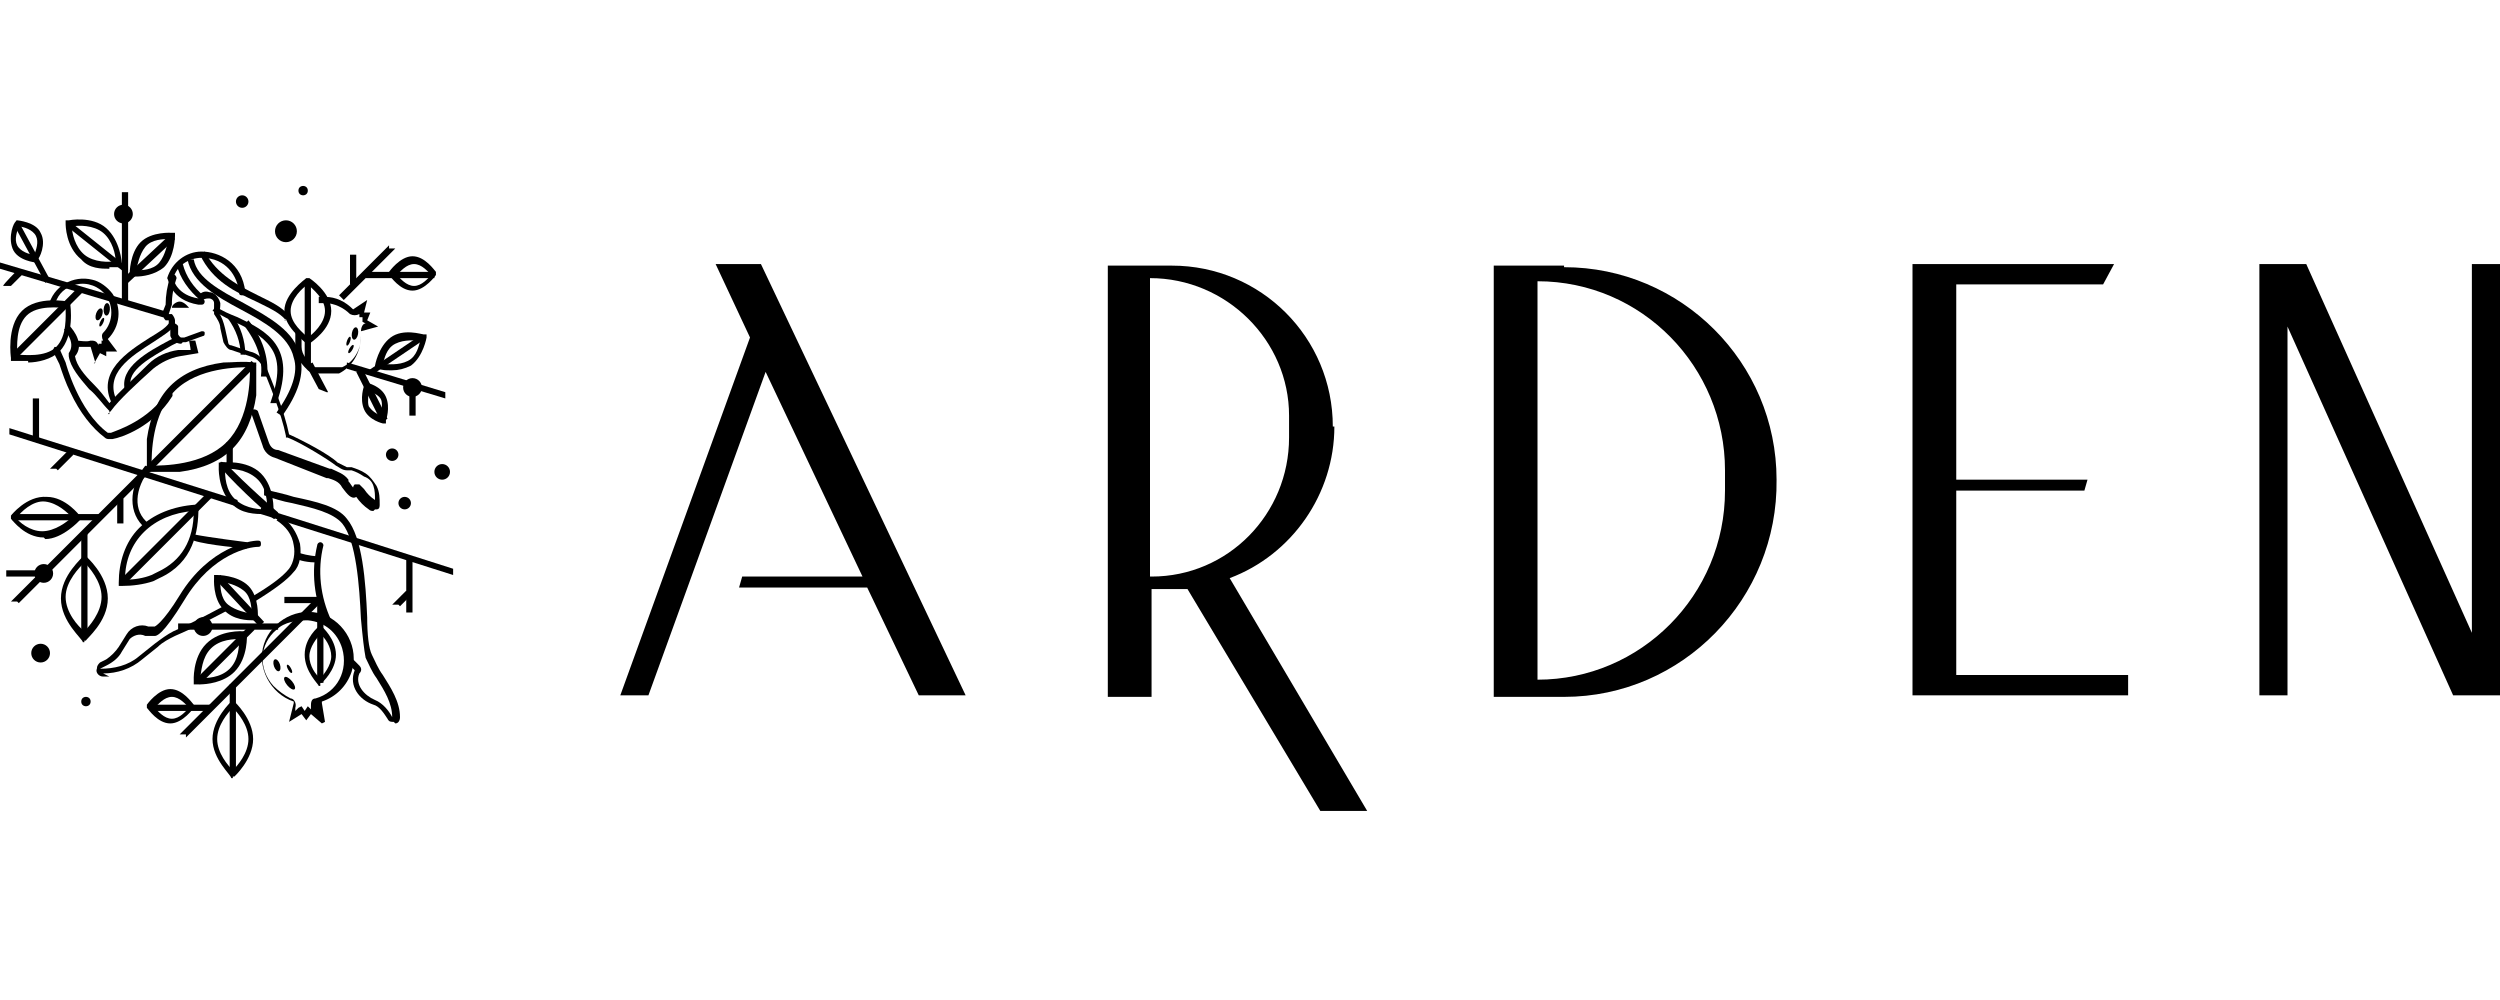 <?xml version="1.0" encoding="UTF-8"?>
<svg id="Layer_1" xmlns="http://www.w3.org/2000/svg" version="1.1" viewBox="0 0 160 64">
  <!-- Generator: Adobe Illustrator 29.4.0, SVG Export Plug-In . SVG Version: 2.1.0 Build 152)  -->
  <path d="M45.8,16.9l2.2,4.7-8.3,22.9h1.8l7.5-20.7,6.2,13.1h-7.7l-.2.7h8.2l3.3,6.9h3l-13.1-27.6h-3Z"/>
  <path d="M125.2,31.4h8.2l.2-.7h-8.4v-12.5h9.4l.7-1.3h-12.9v27.6h13.8v-1.3h-11v-11.7Z"/>
  <path d="M85.3,27.3c0-5.7-4.6-10.3-10.3-10.3h-4.1v27.6h2.8v-6.9h1.3c.3,0,.7,0,1,0l8.5,14.2h3l-8.8-14.9c4-1.5,6.7-5.4,6.7-9.7h0ZM73.6,36.9v-19.1c4.9,0,8.9,4,8.9,8.8h0v1.4c0,4.9-3.9,8.9-8.8,8.9,0,0,0,0,0,0Z"/>
  <path d="M100.1,17h-4.5v27.6h4.5c7.6,0,13.7-6.3,13.6-13.9,0-7.5-6.1-13.6-13.6-13.6h0ZM110.4,31.4c0,6.7-5.4,12.1-12,12.1v-25.5c6.7,0,12,5.5,12,12.1v1.2Z"/>
  <path d="M158.2,16.9v23.6l-10.6-23.6h-3v27.6h1.8v-23.6l10.6,23.6h3v-27.6h-1.8Z"/>
  <path d="M11.4,39.9h6.4v.4h-6.4v-.4Z"/>
  <path d="M7.5,31.9h.4v1.6h-.4v-1.6Z"/>
  <path d="M.4,36.5h2.4v.4H.4v-.4Z"/>
  <path d="M18.2,38.2h2.2v.4h-2.2v-.4Z"/>
  <path d="M22.8,23.8l.4-.2,1.6,3.2-.4.2-1.6-3.2Z"/>
  <path d="M23.6,23.7l3.4-2.3.2.3-3.4,2.3-.2-.3Z"/>
  <path d="M13.8,37.1l.3-.3,2.8,3-.3.3-2.8-3Z"/>
  <path d="M9.6,45.1h3.9v.4h-3.9v-.4Z"/>
  <path d="M20.3,38.4h.4v5.3h-.4v-5.3Z"/>
  <path d="M14.7,43.8h.4v5.7h-.4v-5.7Z"/>
  <path d="M22.4,16.3h.4v1.9h-.4v-1.9Z"/>
  <path d="M11.6,22c-.3,0-.6-.2-.7-.5h0c0,0,0-.2,0-.2,0,0,0-.1,0-.2,0,0,0,0,0-.1,0,0-.1-.2-.1-.3v-.2h-.2c-.2-.2-.2-.4-.2-.5,0,0,0,0,0,0l.2-.5c0-.6.1-1.2.3-1.8,0-.1.2-.1.3-.1,0,0,.1.1.1.2-.2.6-.3,1.1-.3,1.7h0s-.2.6-.2.6h.2c.1.1.2.3.2.4v.2h0c0,0,.2.1.2.2,0,0,0,.2,0,.2h0s0,.1,0,.1v.2c0,0,.1.2.2.2,0,0,.2,0,.2,0l1.1-.4c.1,0,.2,0,.2.1,0,.1,0,.2-.1.2h0l-1.1.4c0,0-.2,0-.2,0Z"/>
  <path d="M19.7,22h-.1c0-.1-1.4-1-1.4-2.1s1.3-2,1.4-2.1h.1c0,0,.1,0,.1,0,0,0,1.4.9,1.4,2.1s-1.3,2-1.4,2.1h-.1ZM19.7,18.2c-.3.2-1.1.9-1.1,1.7s.8,1.4,1.1,1.7c.3-.2,1.1-.9,1.1-1.7s-.8-1.4-1.1-1.7Z"/>
  <path d="M25,23.7c-.3,0-.5,0-.8-.1h-.2s0-.2,0-.2c0,0,.2-1.2,1-1.8s2-.2,2.1-.2h.2s0,.2,0,.2c0,0-.2,1.2-1,1.8-.4.2-.8.3-1.2.3ZM24.5,23.3c.3,0,1,.1,1.6-.2s.7-1,.8-1.3c-.3,0-1-.1-1.6.2s-.7,1-.8,1.3h0Z"/>
  <path d="M20.5,43.9h-.1c0-.1-.9-.9-.9-2s.9-1.8.9-1.8h.1c0-.1.1,0,.1,0,0,0,.9.8.9,1.8s-.9,1.8-.9,1.8h-.1ZM20.5,40.6c-.2.2-.7.8-.7,1.4s.4,1.2.7,1.4c.2-.2.7-.8.7-1.4s-.4-1.2-.7-1.4h0Z"/>
  <path d="M2.8,34.4h0c-1.2,0-2-1.1-2.1-1.2h0c0-.1,0-.2,0-.2,0,0,1-1.3,2.3-1.2,1.2,0,2.1,1.2,2.1,1.2h.1c0,.1-.1.3-.1.3,0,0-1.1,1.2-2.2,1.2ZM1,33.1c.2.3.9.9,1.7.9s1.6-.6,1.9-.9c-.3-.3-.9-.9-1.7-1s-1.6.7-1.8,1h0Z"/>
  <path d="M14.9,49.8h-.1c0-.2-1.2-1.2-1.2-2.5s1.2-2.4,1.2-2.4h.1c0-.1.1,0,.1,0,0,0,1.2,1.1,1.2,2.4s-1.2,2.4-1.2,2.4h-.1ZM14.9,45.3c-.3.3-1,1.1-1,2s.7,1.7,1,2c.3-.3,1-1.1,1-2s-.7-1.7-1-2Z"/>
  <path d="M12.8,43.8h-.4s0-.2,0-.2c0,0-.1-1.5.8-2.4s2.3-.8,2.4-.8h.2s0,.2,0,.2c0,0,.1,1.5-.8,2.4-.7.7-1.8.8-2.2.8ZM15.4,40.9c-.4,0-1.3,0-1.9.6s-.6,1.5-.7,1.9c.4,0,1.3,0,1.9-.6s.6-1.5.6-1.9h0Z"/>
  <path d="M16.2,39.7c-.3,0-1.3,0-1.9-.7-.7-.7-.6-2-.6-2v-.2h.2c0,0,1.3,0,2,.7s.6,2,.6,2v.2s-.2,0-.2,0h0ZM14.1,37.2c0,.3,0,1.1.5,1.5s1.2.5,1.5.6c0-.3,0-1.1-.5-1.5s-1.1-.5-1.5-.6Z"/>
  <path d="M10.9,46.3c-.8,0-1.4-.9-1.5-1h0c0-.1,0-.2,0-.2,0,0,.7-1,1.5-1s1.4.9,1.5,1h0c0,.1,0,.2,0,.2,0,0-.7,1-1.5,1h0ZM9.9,45.3c.2.2.6.7,1.1.7s.9-.5,1.1-.7c-.2-.2-.6-.7-1.1-.7-.5,0-.9.5-1.1.7h0Z"/>
  <path d="M23.4,17.4h4.4v.4h-4.4v-.4Z"/>
  <path d="M26.4,18.6c-.8,0-1.4-.9-1.5-1h0c0-.1,0-.2,0-.2,0,0,.7-1,1.5-1s1.4.9,1.5,1h0c0,.1,0,.2,0,.2,0,0-.7,1-1.5,1ZM25.4,17.6c.2.2.6.7,1.1.7s.9-.5,1.1-.7c-.2-.2-.6-.7-1.1-.7-.5,0-.9.5-1.1.7h0Z"/>
  <path d="M24.7,27.1h-.2s-.9-.2-1.2-.9,0-1.5,0-1.5v-.2c0,0,.2,0,.2,0,0,0,.9.2,1.2.9s0,1.5,0,1.5v.2ZM23.6,25c0,.2-.1.7,0,1,.2.3.5.5.8.6,0-.2.1-.7,0-1s-.6-.5-.8-.6Z"/>
  <path d="M20.6,46.3l-.7-.6-.3.4-.3-.4-.8.5.3-1.2s0,0,0-.1c-1.5-.5-2.4-2.2-1.9-3.7.5-1.5,2.2-2.4,3.7-1.9,1.5.5,2.4,2.2,1.9,3.7-.3.9-1,1.6-1.9,1.9,0,0,0,0,0,.1l.2,1.2ZM19.3,45.2l.2.3.2-.3.2.2v-.2c0-.2,0-.5.3-.5,1.4-.4,2.1-1.8,1.7-3.2-.3-1-1.1-1.7-2.2-1.8-.7,0-1.5.1-2,.6-1.1.9-1.2,2.5-.2,3.6.3.3.7.6,1.1.8.2,0,.4.3.3.6v.2s.2-.2.2-.2Z"/>
  <path d="M15.8,35.1c-.1,0-2.5-.2-3.4-.5v-.4c1,.2,3.4.5,3.4.5v.4Z"/>
  <path d="M16.3,38.5l-.2-.3c1.2-.7,2-1.3,2.4-1.8.3-.4.4-1,.3-1.5-.1-.7-.5-1.2-1.1-1.6l.2-.3c.7.4,1.1,1.1,1.3,1.8.1.7,0,1.4-.4,1.8-.4.5-1.2,1.1-2.5,1.9Z"/>
  <path d="M7,43.3c-.1,0-.2,0-.4,0-.3,0-.5-.3-.4-.5,0-.2.1-.3.2-.4l.4-.2c.3-.2.6-.5.8-.8l.5-.8c.3-.5.9-.7,1.4-.5h.4c0,0,.5-.2,1.6-2,1.9-3.1,4.5-3.5,5-3.5.1,0,.2,0,.2.2,0,.1,0,.2-.2.2-.5,0-2.9.4-4.7,3.4-1.4,2.3-1.8,2.3-1.9,2.3,0,0-.1,0-.2,0h-.4c-.4-.2-.8,0-1,.2l-.5.8c-.2.4-.6.7-1,.9l-.4.2s0,0,0,0c0,0,0,0,0,0,.9,0,1.8-.2,2.5-.8l1-.8c.4-.3.8-.6,1.2-.8.7-.3,1.9-.9,3.2-1.6.1,0,.2,0,.2.1,0,0,0,.2,0,.2-1.3.7-2.6,1.3-3.3,1.6-.4.2-.8.4-1.1.7l-1,.8c-.7.6-1.6.9-2.5.9h0Z"/>
  <path d="M.8,32.9h5.6v.4H.8v-.4Z"/>
  <path d="M21,40c0,0-.1,0-.2-.1-.7-1.6-.9-3.3-.5-5,0-.1.1-.2.2-.2s.2.1.2.2c-.4,1.6-.2,3.3.5,4.8,0,0,0,.2-.1.3,0,0,0,0,0,0,0,0,0,0,0,0h0Z"/>
  <path d="M20.3,36c-.5,0-1.2-.1-1.4-.3l.3-.3v.2c-.1,0,0-.2,0-.2,0,0,.6.2,1.2.2v.4h0Z"/>
  <circle cx="26.4" cy="24.8" r=".6"/>
  <circle cx="13" cy="40.1" r=".6"/>
  <circle cx="2.8" cy="36.7" r=".6"/>
  <path d="M23.9,32.7c-.1,0-.2,0-.3-.1-.3-.2-.6-.5-.8-.8,0,0,0,0,0-.1,0,0,0,0,0,.1-.3.2-.6-.2-.9-.6h0c-.2-.4-.6-.5-.9-.6h-.1s-3.3-1.3-3.3-1.3c-.4-.1-.7-.4-.8-.8,0,0,0,0,0,0l-.7-2c0-.1,0-.2.1-.3.1,0,.2,0,.3.1h0l.7,2s0,0,0,0c.1.3.3.5.6.5l3.3,1.2h.1c.4.2.8.3,1.1.7,0,0,0,0,0,.1.1.1.2.3.3.4,0,0,0-.1.1-.2,0,0,.1,0,.2,0,0,0,0,0,.1,0,0,0,.2.2.3.3.2.3.4.5.7.7h0c0-.3,0-.6-.1-.9-.1-.3-.3-.5-.6-.6-.3-.2-.5-.3-.8-.4,0,0-.2,0-.3,0-.3,0-.5-.2-.7-.3-.5-.4-2.3-1.5-3.1-1.8h-.1s0-.1,0-.1c-.3-1.5-1.1-3.4-1.5-4.4-.1-.3-.4-.6-.8-.7l-1.2-.4c-.2,0-.4-.3-.5-.5l-.2-.9c0-.3-.2-.6-.4-.9h0c0-.2,0-.3,0-.4,0,0,0-.2,0-.3,0-.2-.2-.3-.3-.3-.1,0-.3,0-.4.1,0,0-.2,0-.3,0,0,0,0-.2,0-.3h0c.2-.2.4-.3.7-.2.3,0,.6.3.7.7,0,.2,0,.4-.1.6.2.3.3.6.4,1l.2.9c0,0,0,.2.2.2l1.2.4c.5.1.9.5,1,.9.4,1,1.2,2.9,1.5,4.4.9.4,2.6,1.3,3.1,1.8.2.1.4.2.6.3,0,0,.2,0,.3,0,.3.1.6.2.9.4.3.2.5.5.7.8.2.4.2.8.2,1.2,0,.1,0,.3-.2.3,0,0,0,0-.1,0h0Z"/>
  <path d="M7,26.5v-.2c-.5-.5-.8-1-1.3-1.4-.6-.7-1.2-1.4-1.3-2.1h0c0,0,0-.2,0-.2.5-.7-.3-1.5-.3-1.5l.3-.3c.4.4,1,1.3.4,2,.1.6.6,1.2,1.2,1.8.4.4.7.8,1,1.2.6-.7,1.7-1.7,2.5-2.5h0c.5-.5,1.2-.8,1.9-.9h.8c0-.1-.1-.6-.1-.6h.4c0,0,.2.8.2.8l-1.2.2c-.6.1-1.2.4-1.7.8h0c-1,.9-2.2,2-2.7,2.7l-.2.2Z"/>
  <path d="M11,19.7c0-.2.3-.4.5-.4.3,0,.6.4.6.4"/>
  <path d="M15.4,22.7c0-.8-.3-1.6-.8-2.3l.3-.2c.5.7.8,1.6.8,2.5h-.4Z"/>
  <path d="M8,25c-.4-1.5,1.5-2.5,2.8-3.2l.4-.2.2.3-.4.2c-1.2.7-3,1.6-2.6,2.7h-.4Z"/>
  <path d="M13,19.5c-.1,0-.2,0-.3,0-1.8-.3-1.9-1.6-2-1.7h0s0,0,0,0c.3-1,1.2-1.7,2.2-1.7,1.1,0,2.6.7,2.8,2.6,0,.1,0,.2-.2.2-.1,0-.2,0-.2-.2-.1-1-.8-2.2-2.4-2.2-.8,0-1.6.5-1.8,1.3,0,.2.3,1.1,1.6,1.3,0,0,.2,0,.2,0,.1,0,.2.1.2.2,0,0,0,.2-.2.2h0Z"/>
  <path d="M18.3,20.5c-.4-.5-1.1-.8-1.9-1.2-1.3-.6-2.8-1.3-3.6-3l.3-.2c.8,1.5,2.2,2.2,3.4,2.8.8.4,1.5.7,2,1.3l-.3.3Z"/>
  <path d="M18,26.6l-.3-.2c1-1.4,1.4-2.6,1.1-3.5-.3-1.4-1.9-2.3-3.4-3.1s-3.1-1.7-3.4-3.2h.4c.2,1.2,1.7,2,3.2,2.8,1.6.9,3.3,1.8,3.6,3.4.3,1.1-.1,2.4-1.2,3.9Z"/>
  <path d="M17.1,24.1h-.4c.2-1.6-.8-2.9-1.1-3.3l.3-.3c.9,1.1,1.3,2.4,1.2,3.5Z"/>
  <path d="M17.7,25.8h-.4c.6-1.7.6-2.8,0-3.6-.5-.7-1.4-1.2-2.3-1.6-.5-.2-.9-.5-1.4-.7l.2-.3c.4.3.9.5,1.4.7,1.9.9,3.8,1.9,2.5,5.5Z"/>
  <path d="M12.8,19.2c-.7-.6-1.3-1.4-1.5-2.3h.4c.2.8.7,1.5,1.3,2l-.3.3Z"/>
  <path d="M26,35.7h.4v3.5h-.4v-3.5Z"/>
  <path d="M1.8,23.1c-.3,0-.6,0-1,0h-.1s0-.2,0-.2c0,0-.3-2,.7-3,1-1,2.9-.6,3-.6h.1s0,.2,0,.2c0,0,.3,2-.7,3-.5.5-1.4.7-2,.7ZM1.1,22.7c.4,0,1.8.2,2.5-.5s.6-2,.6-2.5c-.4,0-1.8-.2-2.5.5-.7.7-.6,2-.6,2.5Z"/>
  <path d="M.7,22.7l4.3-4.3.3.3-4.3,4.3-.3-.3Z"/>
  <path d="M5.2,34.1h.4v6.7h-.4v-6.7Z"/>
  <path d="M5.4,41.1h-.1c0-.2-1.4-1.3-1.4-2.8s1.4-2.6,1.4-2.7h.1c0-.1.1,0,.1,0,0,0,1.4,1.2,1.4,2.7s-1.4,2.6-1.4,2.7h-.1ZM5.4,36c-.3.3-1.2,1.2-1.2,2.2s.8,1.9,1.2,2.2c.3-.3,1.1-1.2,1.1-2.2s-.8-1.9-1.1-2.2Z"/>
  <path d="M17.6,33.2s0,0-.1,0c0,0-2.1-1.8-3.4-3.3,0,0,0-.2,0-.3s.2,0,.3,0c1.3,1.4,3.4,3.2,3.4,3.2,0,0,0,.2,0,.3,0,0,0,0-.2,0Z"/>
  <path d="M26.2,24.8h.4v1.8h-.4v-1.8Z"/>
  <path d="M21.1,23.9h-.2s0,0-.1,0h-.1s0,0-.1,0,0,0-.1,0,0,0-.1,0c0,0,0,0-.1,0,0,0,0,0-.1,0h-.1c0,0,0-.1,0-.1,0,0-.1,0-.2,0,0,0,0,0,0,0,0,0-.1,0-.2-.1h0c-.3-.3-.6-.6-.7-1,0-.1-.1-.3-.1-.4h0s0,0,0,0c0,0,0-.1,0-.2s0,0,0-.1,0,0,0-.1h0v-.2h0c0-.2,0-.3,0-.4h.4c0,.2,0,.3,0,.4h0v.2h0v.2s0,0,0,0c0,0,0,.1,0,.1h0c0,.5.4.9.7,1.2h0s0,0,.1.1h0s0,0,.1,0c0,0,0,0,0,0h.1c0,0,0,0,0,0h.1c0,0,0,0,.1,0,0,0,0,0,.1,0h.1s.1,0,.1,0h.1s.1,0,.1,0h0s0,0,0,0h.3s0,0,0,0c0,0,.1,0,.2,0h0c0,0,.1,0,.2,0h0c0,0,.1,0,.2,0h0c.7-.3,1.2-1.1,1.2-1.9h0c0-.2,0-.3,0-.4,0-.2.1-.5.3-.5h0s-.2-.1-.2-.1v-.3c.1,0-.2,0-.2,0v-.2s0,0,0,0c-.2.1-.4.1-.6,0-.4-.4-1-.7-1.6-.7h-.4s0-.4,0-.4h.1s0,0,0,0c0,0,0,0,0,0,0,0,.1,0,.2,0h.1c.7,0,1.3.3,1.8.8,0,0,0,0,0,0,0,0,0,0,0,0l.9-.6-.2.8h.4c0,0-.2.5-.2.5l.7.4-1.1.3s0,0,0,0c0,0,0,0,0,0,0,0,0,.2,0,.3h0c0,1.1-.6,2-1.4,2.4h0c0,0-.1,0-.2,0h0c0,0-.1,0-.2,0h0c0,0-.1,0-.2,0h0s0,0-.1,0,0,0-.1,0h0s0,0,0,0c0,0,0,0,0,0h0Z"/>
  <path d="M7.8,37l5.5-5.5.3.3-5.5,5.5-.3-.3Z"/>
  <path d="M7.9,37.5h-.3v-.2c0-1.3.4-2.6,1.3-3.5.9-.9,2.2-1.4,3.6-1.5h.2v.2c0,1.5-.3,3.5-2.5,4.5l-.4.2c-.6.2-1.3.3-2,.3ZM12.4,32.7c-2.6.2-4.4,1.9-4.4,4.4.6,0,1.2-.1,1.7-.3l.4-.2c1.5-.7,2.3-2,2.3-3.9Z"/>
  <path d="M7.8,12.3h.4v7.1h-.4v-7.1Z"/>
  <path d="M7.9,17.8l3-2.8.3.3-3,2.8-.3-.3Z"/>
  <path d="M4.3,14.5l.2-.3,3.5,2.8-.2.3-3.5-2.8Z"/>
  <path d="M.9,14.4l.3-.2,2,3.7-.3.2-2-3.7Z"/>
  <path d="M7,17.2c-.5,0-1.3,0-1.8-.6-1-.8-1-2.2-1-2.3v-.2h.2c0,0,1.5-.3,2.4.5s1,2.2,1,2.3v.2h-.2c-.2,0-.4,0-.6,0ZM4.6,14.5c0,.4.2,1.3.8,1.8s1.6.5,2,.4c0-.4-.2-1.3-.8-1.8s-1.6-.5-2-.4Z"/>
  <path d="M8.7,17.7c0,0-.2,0-.2,0h-.2v-.2c0,0,0-1.3.7-2s2-.6,2-.6h.2v.2c0,0,0,1.3-.7,2-.6.5-1.4.6-1.8.6ZM8.7,17.3c.3,0,1.1,0,1.5-.5s.5-1.2.6-1.5h0c-.3,0-1.1,0-1.5.5s-.5,1.2-.6,1.5Z"/>
  <path d="M2.4,16.8h-.1s-1.2-.1-1.5-.9.1-1.7.2-1.7h0c0-.1.1-.1.1-.1,0,0,1.2.1,1.5.8.4.7-.1,1.7-.2,1.7h0ZM1.2,14.5c-.1.3-.3.8-.1,1.2s.8.6,1.1.6c.1-.3.3-.8.1-1.2s-.8-.6-1.1-.6Z"/>
  <circle cx="7.9" cy="13.7" r=".6"/>
  <path d="M10.4,20.3L0,17.2v-.4l10.5,3.1v.4Z"/>
  <path d="M19.5,18h.4v5.3h-.4v-5.3Z"/>
  <path d="M.6,18.3H.2c0-.1.9-1,.9-1l.3.3-.7.7Z"/>
  <path d="M2.1,25.5h.4v2.7h-.4v-2.7Z"/>
  <path d="M6.1,23.2l-.3-1s0,0,0,0c-.3,0-.7,0-1,0v-.4c.4,0,.7.1,1,0,.2,0,.4,0,.5.3h0s0-.1,0-.1h.2c0,.1,0-.2,0-.2h.1s0,0,0,0c-.1-.2-.1-.4,0-.5.7-.7.7-1.9,0-2.6-.5-.5-1.3-.7-2-.4-.6.2-1,.7-1.1,1.3h-.4c.3-1.3,1.6-2,2.8-1.7.5.1,1,.5,1.3.9.6.9.5,2.1-.3,2.9,0,0,0,0,0,0l.6.8h-.7c0-.1,0,.3,0,.3l-.4-.2-.4.7Z"/>
  <path d="M7,28.1c-.1,0-.2,0-.3-.1-.8-.6-1.6-1.6-2.2-2.9-.3-.6-.5-1.2-.7-1.8l-.4-.8c0,0,0-.2.1-.3,0,0,.2,0,.3.1l.4.9s.8,3.1,2.7,4.5c0,0,.1,0,.2,0,.5-.2,2.4-.8,3.6-2.6,0,0,.2-.1.3,0,0,0,.1.2,0,.3-1.2,1.9-3.2,2.6-3.8,2.7,0,0-.1,0-.2,0Z"/>
  <path d="M12.5,43.5l3.5-3.5.3.3-3.5,3.5-.3-.3Z"/>
  <path d="M7.2,25.9c-1.1-2.1,1-3.4,2.4-4.3.5-.3,1-.6,1.2-.9l.3.2c-.2.3-.7.6-1.3,1-1.4.9-3.2,2-2.3,3.8l-.3.2Z"/>
  <ellipse cx="22.7" cy="21.3" rx=".4" ry=".2" transform="translate(-2.2 40) rotate(-80)"/>
  <ellipse cx="6.3" cy="20.1" rx=".4" ry=".2" transform="translate(-14.7 19.2) rotate(-70.1)"/>
  <ellipse cx="22.3" cy="21.9" rx=".3" ry=".1" transform="translate(-5.9 35.3) rotate(-70)"/>
  <ellipse cx="22.5" cy="22.3" rx=".3" ry=".1" transform="translate(-8.2 30.3) rotate(-59.3)"/>
  <ellipse cx="6.9" cy="19.8" rx=".4" ry=".2" transform="translate(-13.4 25.3) rotate(-86)"/>
  <ellipse cx="6.5" cy="20.7" rx=".3" ry=".1" transform="translate(-15 17.8) rotate(-65.1)"/>
  <ellipse cx="18.5" cy="43.7" rx=".2" ry=".5" transform="translate(-23.5 21.7) rotate(-39.4)"/>
  <ellipse cx="18.5" cy="42.8" rx=".1" ry=".3" transform="translate(-18.6 14.6) rotate(-29.4)"/>
  <ellipse cx="17.7" cy="42.6" rx=".2" ry=".4" transform="translate(-12.7 7.9) rotate(-18.7)"/>
  <path d="M28.5,25.5l-6.3-1.9v-.4c.1,0,6.3,1.9,6.3,1.9v.4Z"/>
  <circle cx="2.6" cy="41.8" r=".6"/>
  <circle cx="5.5" cy="44.9" r=".3"/>
  <circle cx="25.1" cy="29.1" r=".4"/>
  <circle cx="28.3" cy="30.2" r=".5"/>
  <circle cx="25.9" cy="32.2" r=".4"/>
  <circle cx="18.3" cy="14.8" r=".7"/>
  <circle cx="19.4" cy="12.2" r=".3"/>
  <circle cx="15.5" cy="12.9" r=".4"/>
  <path d="M10.1,30.2c-.3,0-.5,0-.5,0h-.2s0-.2,0-.2c0-.6,0-1.3,0-1.9.2-1.4.7-2.6,1.5-3.4s1.9-1.3,3.4-1.5c.6,0,1.3-.1,1.9,0h.2s0,.2,0,.2c0,.6,0,1.3,0,1.9-.2,1.4-.7,2.6-1.5,3.4-.8.8-1.9,1.3-3.4,1.5-.5,0-.9,0-1.4,0ZM9.7,29.8c.7,0,3.3,0,4.8-1.5,1.5-1.5,1.5-4.1,1.5-4.8-.7,0-3.3,0-4.8,1.5s-1.5,4.1-1.5,4.8Z"/>
  <path d="M16.9,32.9c-.5,0-1.5,0-2.1-.7-.9-.9-.8-2.4-.8-2.4v-.2s.2,0,.2,0c0,0,1.6-.2,2.5.7.9.9.8,2.4.8,2.4v.2s-.2,0-.2,0c0,0-.1,0-.3,0ZM14.4,30c0,.4,0,1.4.7,2s1.6.6,2,.6c0-.4,0-1.4-.7-2s-1.6-.6-2-.6h0Z"/>
  <path d="M25.2,46.2c-.2,0-.3,0-.4-.2-.2-.3-.5-.8-.9-.9-.9-.3-1.6-1.2-1.2-2.2,0,0,0,0,0,0-.1-.1-.3-.3-.5-.6l.3-.2c.2.2.4.4.5.5.1.1.2.3,0,.5-.3.7.3,1.4,1,1.7.5.2.9.7,1.1,1.1,0,0,0,0,0,0,0,0,0,0,0,0,0-.9-.5-1.7-1-2.5-.3-.4-.5-.9-.7-1.3-.1-.5-.2-1.4-.3-2.5-.1-2.1-.3-5-1.2-6.1-.6-.7-1.9-1-3.2-1.3-.6-.1-1.2-.3-1.8-.5v-.4c.7.2,1.3.3,1.9.5,1.4.3,2.8.6,3.4,1.4,1,1.2,1.2,4,1.3,6.3,0,1.1.1,2,.3,2.4.2.4.4.9.7,1.3.5.8,1.1,1.7,1.1,2.7,0,.2-.1.4-.3.4h0Z"/>
  <path d="M14.5,29.8c0-.4,0-.9,0-1.3,0,0,0-.2,0-.2h.4c0,.1,0,.2,0,.3,0,.4,0,.8,0,1.2h-.4Z"/>
  <path d="M29,36.8l-12.3-3.9v-.4c.1,0,12.3,3.9,12.3,3.9v.4Z"/>
  <path d="M25.6,38.8l.7-.7-.3-.3-.9.9h.4Z"/>
  <path d="M15.1,32.4L.6,27.8v-.4l14.6,4.6v.4Z"/>
  <path d="M3.7,30.1l1-1-.3-.3-1.2,1.2h.4Z"/>
  <path d="M9.3,33.8c-1.1-.9-1.1-2.6,0-4l.3.2c-1,1.3-1.1,2.7-.1,3.5l-.3.3Z"/>
  <path d="M11.9,47.2l8.7-8.7-.3-.3-8.8,8.8h.4Z"/>
  <path d="M1.2,38.6l15.2-15.2-.3-.3L.7,38.5h.4Z"/>
  <path d="M21,25.1l-1-1.9-.4.2.8,1.5.5.2Z"/>
  <path d="M24.9,15.7l-3.2,3.2.3.3,3.3-3.3h-.4Z"/>
</svg>